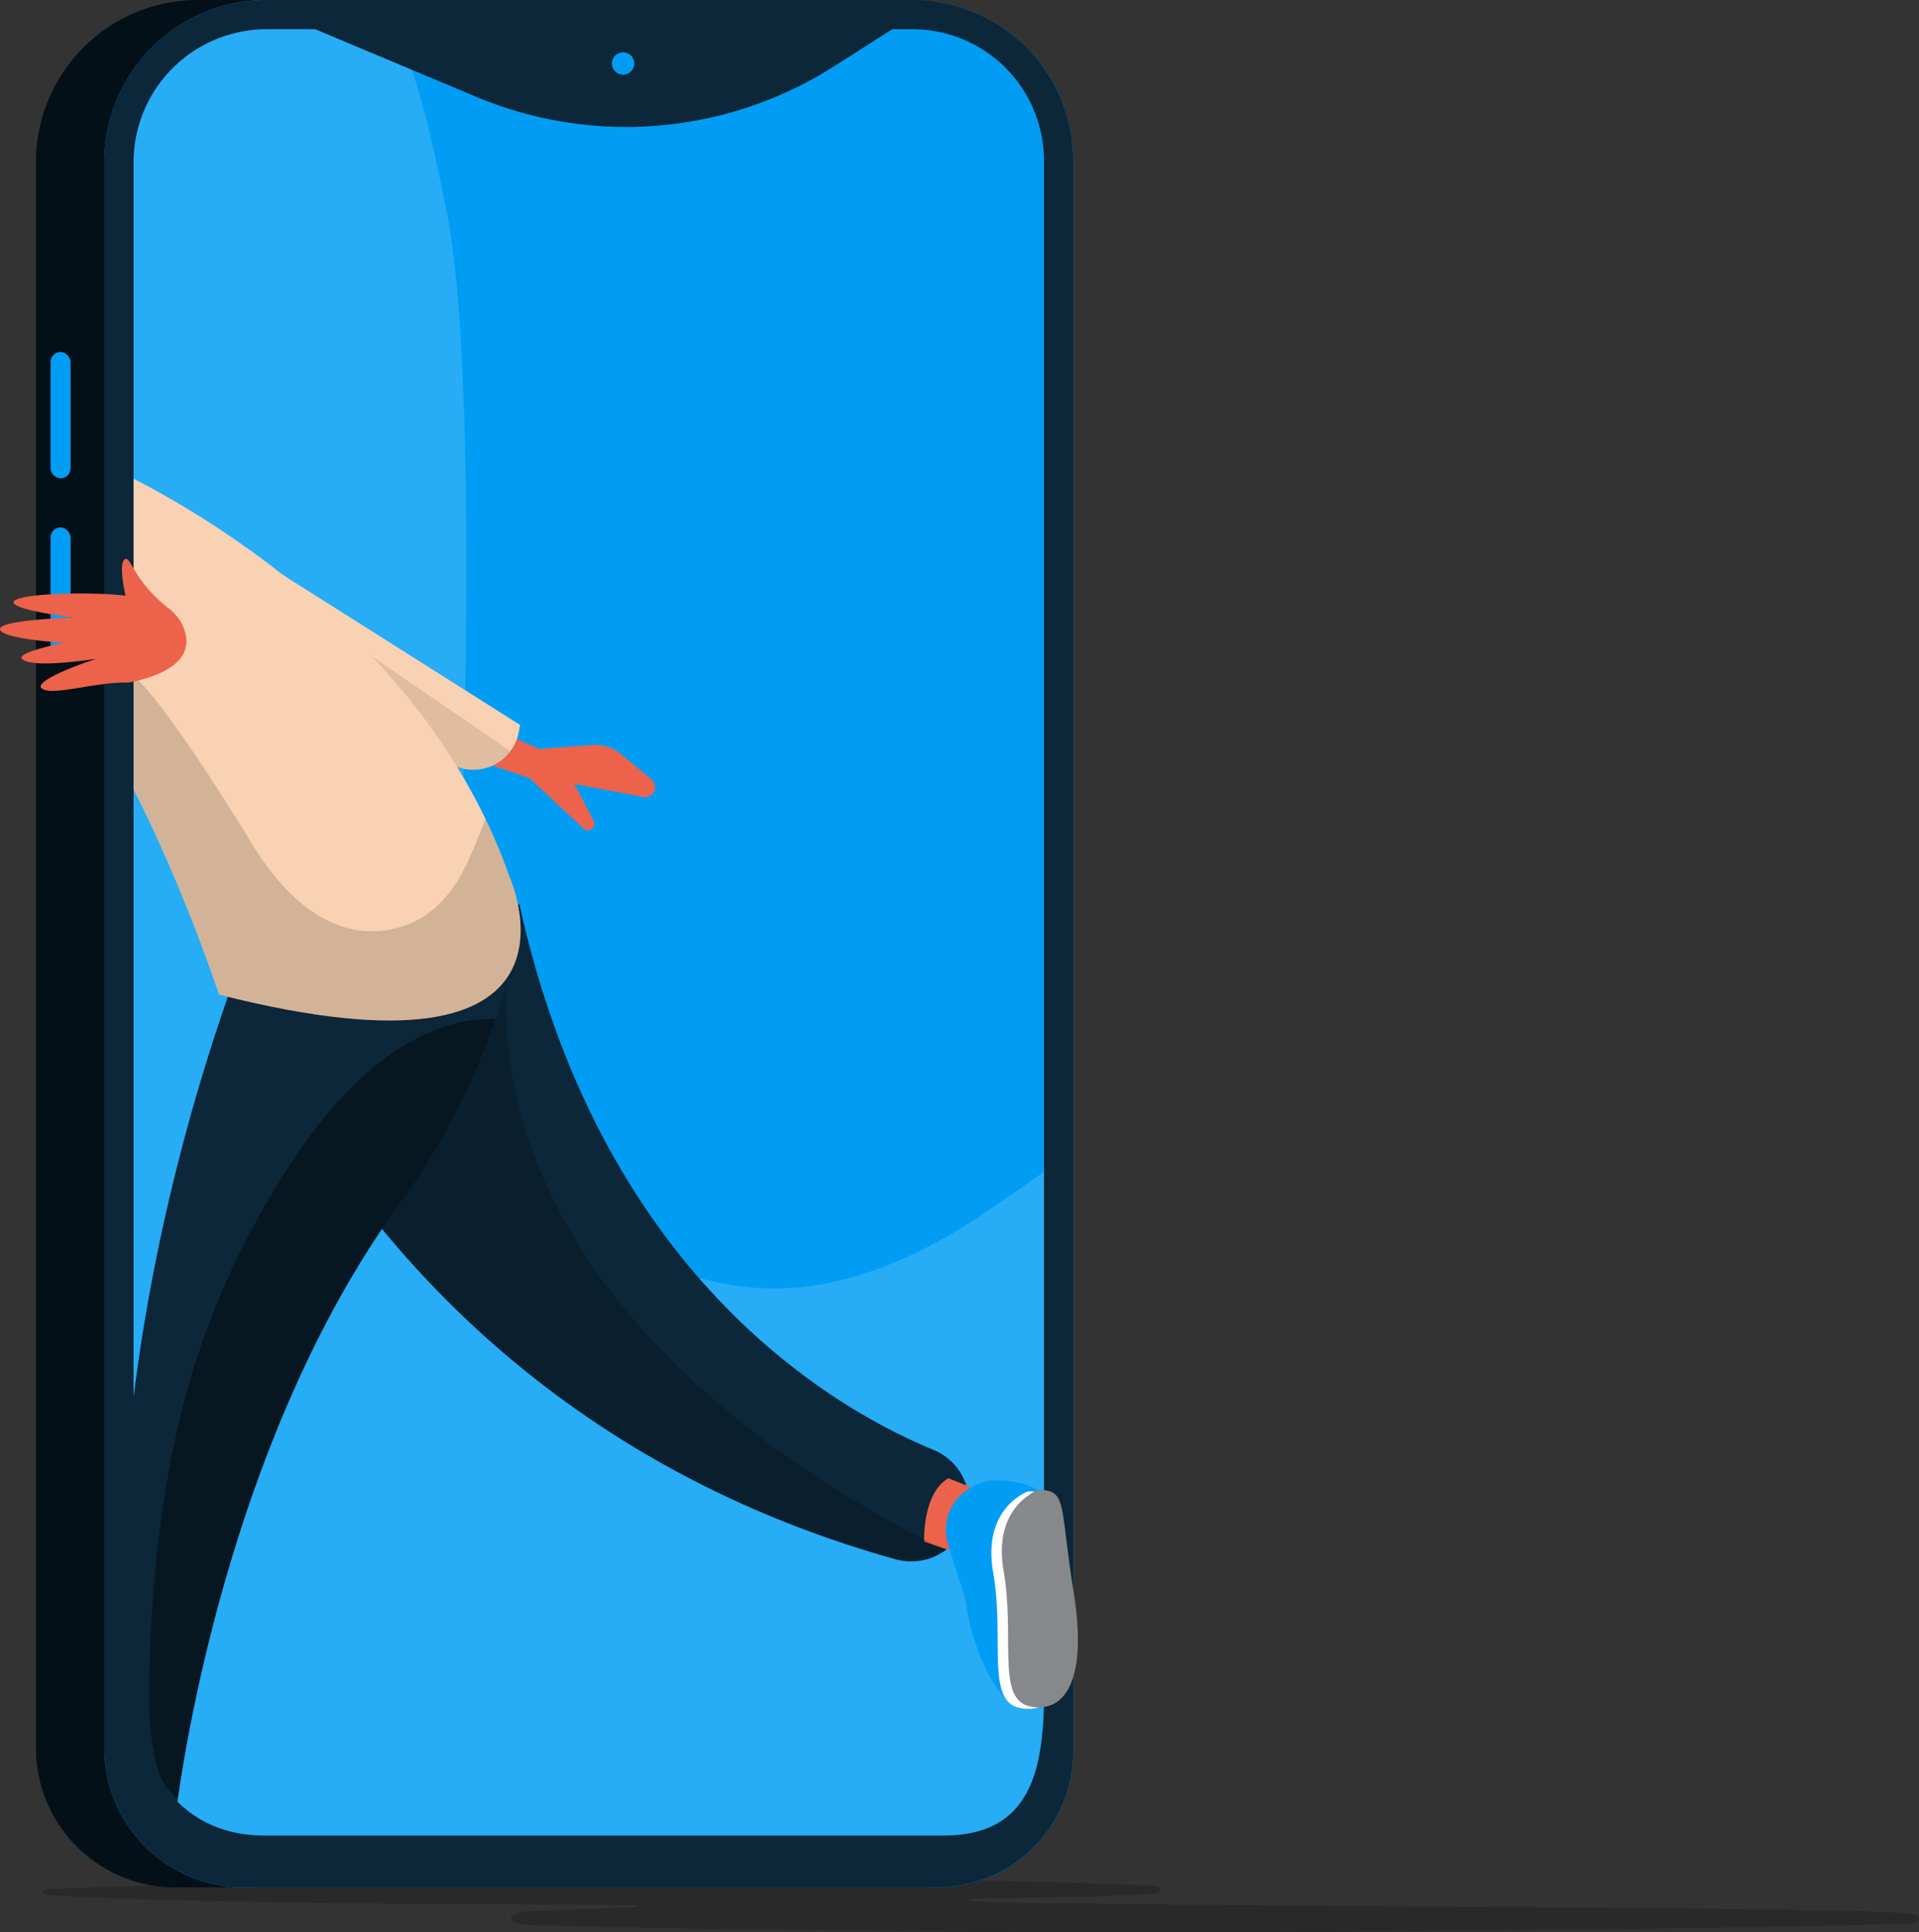 <svg xmlns="http://www.w3.org/2000/svg" xmlns:xlink="http://www.w3.org/1999/xlink" width="255.923" height="257.691" viewBox="0 0 255.923 257.691"><rect x="0" y="0" width="255.923" height="257.691" fill="#333333" stroke="none"/><defs><style>.a{fill:none;}.b{opacity:0.2;}.b,.d,.k,.m,.n{mix-blend-mode:multiply;isolation:isolate;}.c{fill:#0b2739;}.d{opacity:0.6;}.e{fill:#019df4;}.f,.i{fill:#fff;}.f,.n{opacity:0.15;}.g{clip-path:url(#a);}.h{fill:#ec624b;}.j{fill:#86888c;}.k{opacity:0.4;}.l{fill:#f8d2b3;}.m{opacity:0.1;}</style><clipPath id="a"><path class="a" d="M1338.443,611.17l-37.258,10.645h-91.271V429.269h128.529Z" transform="translate(-1209.915 -429.269)"/></clipPath></defs><g transform="translate(-1167.286 -304.201)"><path class="b" d="M1182.092,906c21.609,1.279,62.008,1.119,77.678,1.317.6.008.617.3.023.312-4.393.121-9.282.281-14.007.488-3.3.145-3.266,1.747.05,1.842,51.274,1.461,131.345,1.107,183.294-.144,2.613-.063,2.635-1.343.037-1.47-19.292-.945-89.065-.731-124.18-1.494-.764-.017-.762-.389,0-.4,6.6-.106,15.891-.206,23.553-.642,1.917-.109,1.908-1.042-.017-1.125-31.688-1.375-102.921-1.419-146.721.485C1180.353,905.232,1180.625,905.916,1182.092,906Z" transform="translate(-7.893 -349.023)"/><g transform="translate(1172.082 304.201)"><path class="c" d="M1197.339,555.906h92.52a18.113,18.113,0,0,0,18.114-18.113V325.618a21.417,21.417,0,0,0-21.417-21.417h-86.165a21.627,21.627,0,0,0-21.626,21.627v211.5A18.575,18.575,0,0,0,1197.339,555.906Z" transform="translate(-1178.764 -304.201)"/><path class="d" d="M1197.339,555.906h92.52a18.113,18.113,0,0,0,18.114-18.113V325.618a21.417,21.417,0,0,0-21.417-21.417h-86.165a21.627,21.627,0,0,0-21.626,21.627v211.5A18.575,18.575,0,0,0,1197.339,555.906Z" transform="translate(-1178.764 -304.201)"/><path class="e" d="M1219.168,555.906h92.519a18.114,18.114,0,0,0,18.114-18.113V325.618a21.418,21.418,0,0,0-21.417-21.417h-86.166a21.626,21.626,0,0,0-21.626,21.627v211.5A18.575,18.575,0,0,0,1219.168,555.906Z" transform="translate(-1191.473 -304.201)"/><path class="f" d="M1274.132,475.456c-18.32-9.675-24.912-32.337-24.083-57.767.723-22.172,1.365-64.873-2.137-81.724-1.631-7.843-3.218-16.495-7.146-25.011h-15.382a22.056,22.056,0,0,0-21.789,22.314V547.113a19.435,19.435,0,0,0,13.851,5.818l91.945,3.173a19.976,19.976,0,0,0,19.734-20.21V463.367c-3.542,2.51-6.735,4.741-9.505,6.6C1304.015,480.462,1289.112,483.368,1274.132,475.456Z" transform="translate(-1193.221 -308.133)"/><path class="c" d="M1317.936,861.183h-90.562c-12.272,0-17.458-10.511-17.458-20.77v9.1c0,10.259,7.816,18.575,17.458,18.575h86.957c9.4,0,17.025-8.109,17.025-18.113v-9.1C1331.355,850.879,1330.555,861.183,1317.936,861.183Z" transform="translate(-1196.9 -616.383)"/><path class="c" d="M1308.385,308.1a17.541,17.541,0,0,1,17.521,17.521V537.793a14.233,14.233,0,0,1-14.218,14.217h-92.519a14.7,14.7,0,0,1-14.68-14.68v-211.5a17.751,17.751,0,0,1,17.73-17.731h86.166m0-3.9h-86.166a21.626,21.626,0,0,0-21.626,21.627v211.5a18.575,18.575,0,0,0,18.575,18.576h92.519a18.114,18.114,0,0,0,18.114-18.113V325.618a21.418,21.418,0,0,0-21.417-21.417Z" transform="translate(-1191.473 -304.201)"/><path class="c" d="M1336.5,304.2h-82.771a21.625,21.625,0,0,0-4.841.564l29.423,12.348a51.62,51.62,0,0,0,47.742-4.083l13.492-8.61A21.6,21.6,0,0,0,1336.5,304.2Z" transform="translate(-1219.593 -304.201)"/><g transform="translate(1.944 46.946)"><rect class="e" width="2.674" height="16.844" rx="1.337"/><rect class="e" width="2.674" height="16.844" rx="1.337" transform="translate(0 23.394)"/></g><circle class="e" cx="1.492" cy="1.492" r="1.492" transform="translate(76.807 6.975)"/></g><g transform="translate(1185.097 356.455)"><g class="g"><g transform="translate(-4.495 9.448)"><path class="c" d="M1235.993,596.93s18.256,63.071,90.72,83.291a7.736,7.736,0,0,0,9.534-5.31l0-.018a7.736,7.736,0,0,0-4.509-9.272c-13.526-5.584-44.285-23.418-55.18-72.733Z" transform="translate(-1220.602 -533.976)"/><path class="h" d="M1468.709,786.711l-6.45-2.178s-.26-6.457,3.225-8.46l7.208,2.848Z" transform="translate(-1352.332 -640.626)"/><g transform="translate(112.836 135.705)"><path class="e" d="M1477.132,805.728s-4.053-3.912-5.308-13.187c0,0-1.121-3.482-2.252-7.04s.461-7.584,5.407-8.76a12.98,12.98,0,0,1,6.59,1.236s-.643,27.2-.947,27.249Z" transform="translate(-1469.226 -776.69)"/><path class="i" d="M1488.622,780.25s-6.19,2.152-4.647,10.862-1.032,17.139,3.562,18.032,7.662-3.431,5.777-15.2S1492.5,780.275,1488.622,780.25Z" transform="translate(-1477.669 -778.762)"/><path class="j" d="M1491.952,779.772s-6.189,2.152-4.647,10.862-1.032,17.139,3.562,18.032,7.662-3.431,5.777-15.2S1495.833,779.8,1491.952,779.772Z" transform="translate(-1479.608 -778.484)"/></g><path class="b" d="M1326.713,680.706a7.751,7.751,0,0,0,6.611-1.168c-74.185-37.463-56.794-85.817-56.794-85.817h-3.46l-37.076,3.694S1254.249,660.485,1326.713,680.706Z" transform="translate(-1220.602 -534.461)"/><path class="c" d="M1258.846,593.721s-.243,17.874-16.252,40c-24.262,33.535-29.534,80.926-29.534,80.926l-5.647-2.787s-8.854-44.809,12.8-106.826Z" transform="translate(-1202.919 -534.461)"/><path class="k" d="M1248,654.507a93.442,93.442,0,0,0,13.132-25.081c-7.423-.171-18.192,3.808-29.491,22.7A107.136,107.136,0,0,0,1217.6,689.29a168,168,0,0,0-2.643,33.274,29.972,29.972,0,0,0,1.054,6.786,7.985,7.985,0,0,0,2.71,4.117C1220.011,724.2,1226.66,684,1248,654.507Z" transform="translate(-1208.322 -555.245)"/><g transform="translate(15.571 9.385)"><path class="h" d="M1322.713,541.423l7.189,6.724a.87.87,0,0,0,1.123.055h0a.87.87,0,0,0,.242-1.092l-2.549-4.9,9.165,1.742a1.345,1.345,0,0,0,1.108-2.358l-4.1-3.387a5.262,5.262,0,0,0-3.741-1.191l-7.108.527-9.444-4.115-1.621,4.688Z" transform="translate(-1280.995 -508.745)"/><path class="l" d="M1236.424,474.346l40.481,25.6-.2,1.025a6.144,6.144,0,0,1-8.139,4.574l-15.458-5.66Z" transform="translate(-1236.424 -474.346)"/><path class="m" d="M1269.272,513.052l-10.94-18.238,30.045,20.527a6.145,6.145,0,0,1-7.059,2.122Z" transform="translate(-1249.179 -486.262)"/></g><path class="l" d="M1253.774,507.063s13.2,28.987-38.722,15.764c0,0-6.582-20.139-15.9-35.507V451.882S1240.415,469.069,1253.774,507.063Z" transform="translate(-1199.155 -451.882)"/><path class="n" d="M1236.741,548.292c-6.894.726-12.833-4.279-17.185-11.414-3.793-6.221-11.311-18.064-15.333-22.043a45.024,45.024,0,0,0-5.069-4.576v11.047c9.316,15.368,15.9,35.507,15.9,35.507,51.919,13.223,38.722-15.764,38.722-15.764a74.6,74.6,0,0,0-3.182-7.641c-.771,1.922-1.457,3.611-2.05,4.98C1246.046,544.15,1242.38,547.7,1236.741,548.292Z" transform="translate(-1199.155 -485.87)"/></g></g></g><path class="h" d="M1191.661,491.527a6.046,6.046,0,0,0-1.821-2.285c-4.914-3.78-5.127-7.333-5.984-6.536-.51.473-.317,2.714.176,4.791-5.351-.618-16.236-.235-14.808,1.128.723.691,4.484,1.339,7.771,1.788-4.547.2-10.385.656-9.643,1.735.582.845,4.5,1.351,8.367,1.647-3.536.764-6.528,1.659-5.271,2.322,1.5.791,6.007.345,9.7-.2-4.152,1.35-7.994,3.118-7.374,3.867,1.068,1.289,7.2-.821,11.651-.689h0C1192.851,497.43,1192.669,493.747,1191.661,491.527Z" transform="translate(0 -103.86)"/></g></svg>